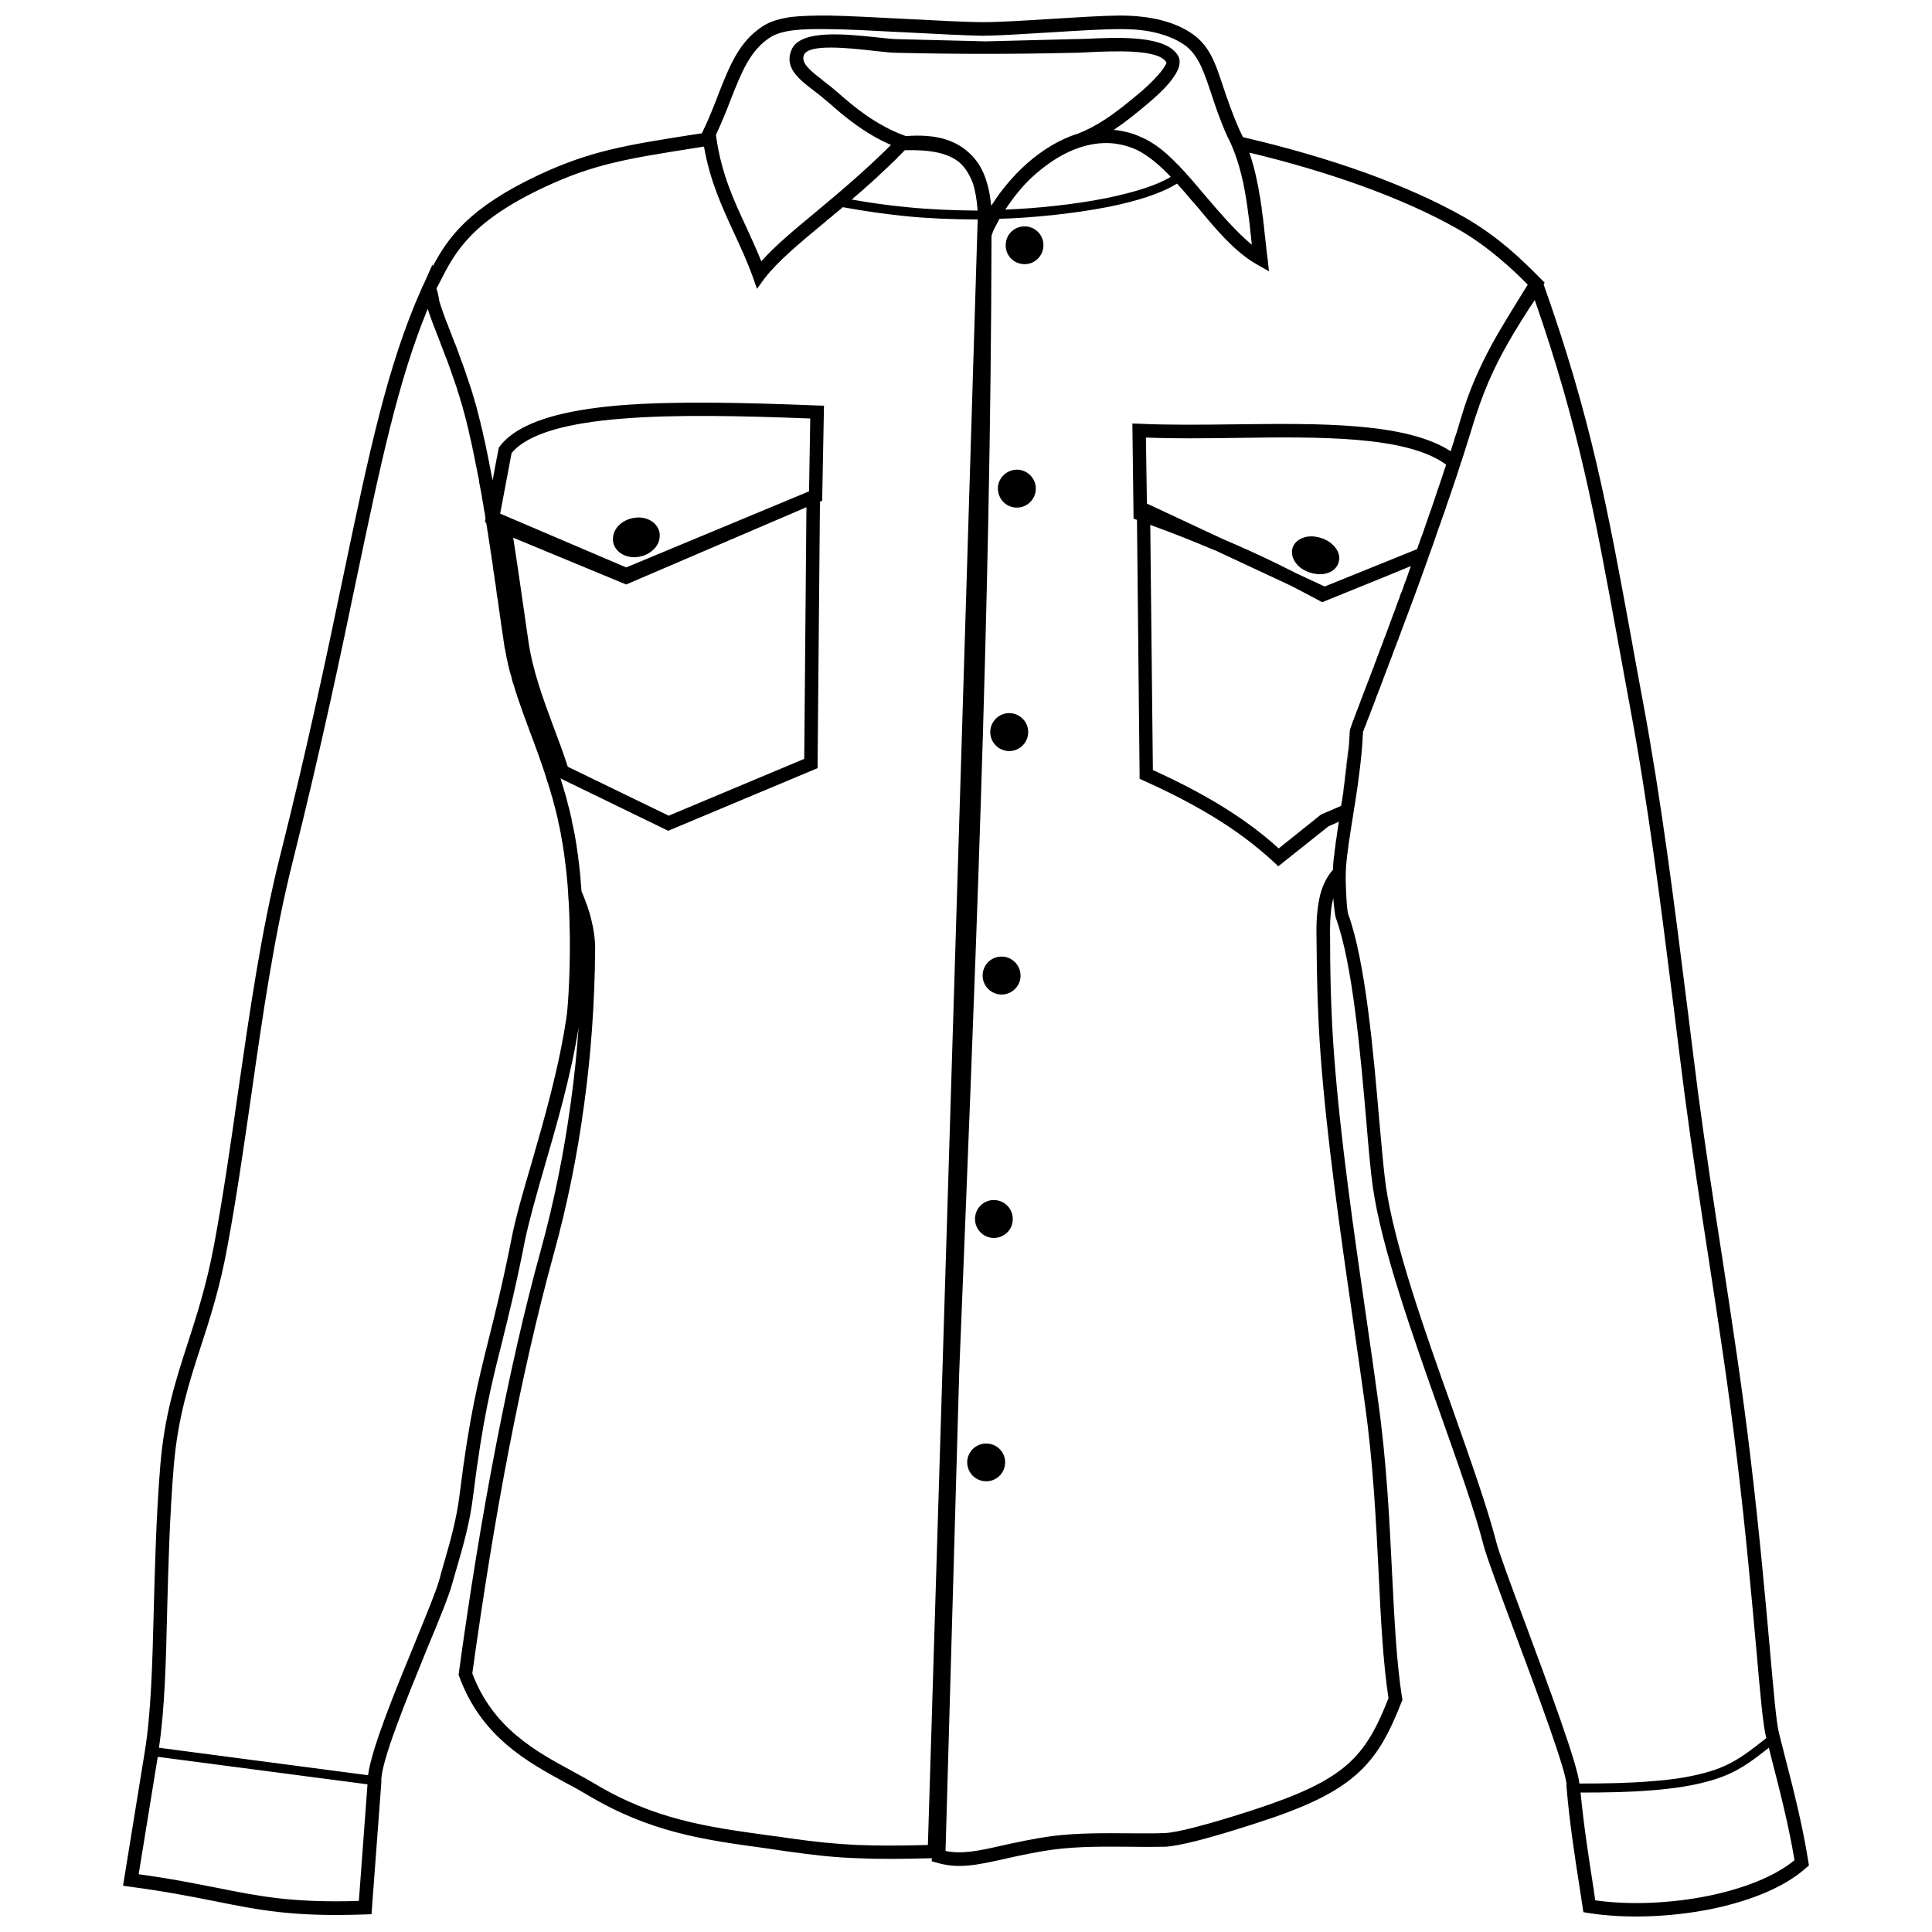 <?xml version="1.0" encoding="UTF-8"?>
<!-- Uploaded to: ICON Repo, www.svgrepo.com, Generator: ICON Repo Mixer Tools -->
<svg width="800px" height="800px" version="1.1" viewBox="144 144 512 512" xmlns="http://www.w3.org/2000/svg">
 <defs>
  <clipPath id="a">
   <path d="m176 148.09h448v503.81h-448z"/>
  </clipPath>
 </defs>
 <g clip-path="url(#a)">
  <path d="m257.34 225.86c-7.871 19.148-12.445 40.957-18.723 70.848-4.309 20.742-9.469 45.316-17.02 75.527-4.894 19.359-7.926 40.426-10.957 61.645-1.969 13.562-3.883 27.125-6.383 40.531-1.969 10.797-4.574 18.883-7.074 26.543-3.137 9.629-6.012 18.617-7.129 31.434-1.117 13.723-1.438 26.594-1.754 38.348-0.32 13.828-0.637 26.117-2.18 36.434l55.422 7.285c0.902-7.129 7.285-22.605 12.445-35.156 3.086-7.555 5.746-14.043 6.438-16.648 0.371-1.488 0.852-3.137 1.383-4.945 1.438-5 3.191-11.062 3.988-17.605 2.555-20.691 4.894-29.945 7.711-41.223 1.754-7.019 3.723-14.84 6.062-26.699 1.062-5.477 3.031-12.285 5.266-19.84 3.402-11.809 7.394-25.586 9.359-39.309 0.266-1.863 1.172-12.977 0.691-26.168-0.055-1.969-0.16-3.938-0.32-5.902v-0.32c-0.105-1.488-0.211-3.031-0.371-4.519v-0.16l-0.055-0.105v-0.43l-0.055-0.266v-0.055c-0.371-3.352-0.797-6.703-1.438-9.895v-0.16l-0.055-0.105v-0.266l-0.055-0.105v-0.105l-0.055-0.105v-0.16l-0.055-0.105-0.055-0.48-0.105-0.426-0.105-0.48-0.105-0.426-0.105-0.48-0.055-0.426-0.211-0.902-0.316-1.277-0.105-0.48c-0.16-0.531-0.32-1.117-0.48-1.703l-0.422-1.703-0.16-0.426-0.105-0.371-0.105-0.426-0.266-0.852-0.105-0.426-0.16-0.371-0.211-0.852-0.16-0.371-0.266-0.797-0.105-0.426-0.105-0.371-0.16-0.426-0.105-0.371-0.16-0.426-0.105-0.371-0.16-0.426-0.105-0.371-0.16-0.371-0.105-0.426-0.16-0.371c-0.16-0.531-0.371-1.012-0.531-1.543l-0.266-0.746-0.426-1.172-0.16-0.371-0.105-0.371-0.16-0.371-0.105-0.371-0.16-0.371-0.105-0.371-0.32-0.742-0.105-0.371-0.16-0.32v-0.055l-0.105-0.32-0.32-0.742-0.105-0.371-0.16-0.426-0.105-0.371-0.32-0.742-0.105-0.371-0.16-0.371-0.105-0.371-0.32-0.742-0.105-0.371-0.426-1.117-0.211-0.691-0.16-0.371-0.105-0.371-0.16-0.371-0.105-0.371-0.266-0.746-0.105-0.371-0.16-0.371c-0.105-0.32-0.211-0.691-0.32-1.062-0.16-0.371-0.266-0.746-0.371-1.117l-0.211-0.742-0.105-0.32-0.266-0.746-0.316-1.113-0.055-0.371-0.105-0.371-0.105-0.32-0.422-1.484-0.055-0.371-0.211-0.742-0.055-0.371-0.105-0.371-0.055-0.371-0.105-0.371-0.055-0.371-0.105-0.371-0.055-0.32-0.055-0.426-0.105-0.371-0.109-0.742-0.105-0.371-0.164-1.113v-0.105l-0.055-0.266v-0.16l-0.055-0.105-0.16-1.328-0.055-0.16v-0.105l-0.055-0.32-0.105-0.691v-0.266l-0.055-0.16-0.055-0.266v-0.16l-0.055-0.32-0.16-1.012v-0.16l-0.055-0.16v-0.32l-0.055-0.105v-0.16l-0.055-0.16v-0.32l-0.105-0.48-0.055-0.426-0.055-0.637-0.055-0.16v-0.16l-0.055-0.32-0.055-0.105v-0.215l-0.105-0.746v-0.055l-0.211-1.594-0.16-0.797-0.105-0.797-0.105-0.852-0.105-0.797-0.105-0.852-0.16-0.797-0.105-0.852-0.105-0.797v-0.055l-0.16-0.797-0.211-1.703-0.105-0.797-0.16-0.852-0.105-0.852-0.16-0.852-0.105-0.852-0.105-0.797v-0.055l-0.16-0.797-0.105-0.852-0.16-0.852-0.105-0.852-0.16-0.852-0.105-0.852-0.16-0.852-0.055-0.32-0.32-0.16 0.16-0.957-0.055-0.211-0.105-0.852-0.16-0.852-0.16-0.797v-0.055l-0.105-0.797-0.32-1.703-0.105-0.797-0.16-0.852-0.16-0.797-0.16-0.852-0.16-0.797-0.105-0.852-0.48-2.391v-0.105l-0.16-0.691-0.801-3.984-0.16-0.746-0.16-0.797-0.32-1.492-0.211-0.797-0.48-2.238-0.16-0.691-0.211-0.746-0.16-0.746-0.16-0.691-0.211-0.691-0.16-0.691-0.211-0.641-0.055-0.32-0.105-0.32-0.055-0.32-0.316-0.961-0.055-0.32-0.105-0.32-0.105-0.266v-0.055l-0.105-0.266-0.055-0.32-0.527-1.602-0.105-0.266-0.055-0.32-0.422-1.281-0.105-0.266-0.316-0.961-0.105-0.266-0.211-0.641-0.105-0.266-0.211-0.641-0.105-0.266-0.211-0.641-0.105-0.266-0.105-0.32-0.105-0.266-0.105-0.32-0.105-0.266-0.105-0.32-0.105-0.266-0.105-0.32-0.105-0.266-0.105-0.32-0.105-0.266-0.16-0.32-0.211-0.531-0.105-0.32-0.316-0.797v-0.055l-0.527-1.328-0.105-0.32-0.211-0.531-0.055-0.266-0.105-0.16-0.055-0.16-0.055-0.105v-0.055l-0.055-0.105v-0.105l-0.055-0.055-0.055-0.105v-0.055l-0.055-0.105-0.164-0.48-0.055-0.105-0.055-0.055-0.055-0.16v-0.105l-0.055-0.055v-0.055l-0.055-0.105v-0.055l-0.055-0.105v-0.055l-0.105-0.266h-0.055v-0.16l-0.055-0.055v-0.055l-0.055-0.055v-0.105l-0.055-0.105v-0.055l-0.055-0.055v-0.055l-0.055-0.105v-0.055l-0.055-0.105v-0.055l-0.055-0.105-0.055-0.16h-0.055v-0.105l-0.055-0.055v-0.105l-0.055-0.055v-0.055l-0.055-0.105v-0.055l-0.055-0.105v-0.055l-0.105-0.266-0.055-0.105-0.055-0.16-0.105-0.266v-0.055c-0.426-1.117-0.797-2.18-1.117-3.191zm158.34-21.859c2.766 0.055 4.945 2.394 4.84 5.16-0.105 2.766-2.394 4.945-5.16 4.84-2.82-0.105-4.945-2.394-4.84-5.16 0.055-2.766 2.394-4.945 5.16-4.84zm-2.019 64.465c2.766 0.105 4.945 2.445 4.84 5.211-0.105 2.766-2.445 4.945-5.211 4.84s-4.894-2.394-4.84-5.211c0.105-2.766 2.445-4.894 5.211-4.84zm-2.019 64.52c2.766 0.105 4.945 2.445 4.84 5.211s-2.445 4.945-5.211 4.84-4.945-2.445-4.84-5.211c0.105-2.766 2.445-4.945 5.211-4.84zm-2.019 64.52c2.766 0.105 4.894 2.445 4.84 5.211-0.105 2.766-2.445 4.945-5.211 4.84-2.766-0.105-4.945-2.445-4.84-5.211s2.394-4.945 5.211-4.84zm-2.074 64.52c2.766 0.105 4.945 2.394 4.84 5.211-0.055 2.766-2.394 4.894-5.16 4.84-2.766-0.105-4.945-2.445-4.84-5.211s2.394-4.945 5.16-4.84zm-2.019 64.52c2.766 0.105 4.945 2.394 4.84 5.16s-2.394 4.945-5.16 4.84c-2.82-0.055-4.945-2.394-4.894-5.16 0.105-2.766 2.445-4.945 5.211-4.84zm86.008-240.41c0.426 0 0.902 0.055 1.438 0.16 1.543 0.266 2.981 0.957 3.988 1.863 1.223 1.062 1.969 2.394 1.969 3.828 0 0.211-0.055 0.426-0.105 0.691-0.211 1.117-0.902 2.074-1.914 2.711-0.852 0.48-1.969 0.797-3.137 0.797-0.426 0-0.902-0.055-1.438-0.16-1.594-0.266-2.981-0.957-4.043-1.863-1.172-1.062-1.914-2.394-1.914-3.828 0-0.211 0-0.426 0.055-0.637v-0.055c0.211-1.117 0.902-2.074 1.914-2.66 0.852-0.531 1.969-0.852 3.191-0.852zm-179.09-4.945c0.32-0.055 0.531-0.055 0.746-0.055 1.438 0 2.711 0.426 3.672 1.117 1.117 0.797 1.809 1.914 1.969 3.246v0.48c0 1.488-0.691 2.871-1.914 3.883-1.062 0.957-2.5 1.594-4.094 1.754-0.32 0.055-0.531 0.055-0.746 0.055-1.438 0-2.711-0.426-3.672-1.117-1.117-0.797-1.809-1.914-1.969-3.246v-0.48c0-1.488 0.691-2.871 1.863-3.883 1.062-0.957 2.555-1.594 4.148-1.754zm97.977-81.645c8.246-0.32 18.242-1.328 26.969-3.086 6.914-1.438 13.031-3.246 16.859-5.586-0.32-0.32-0.586-0.637-0.852-0.902l-0.055-0.055c-2.66-2.66-5.32-4.84-8.137-6.223-1.863-0.852-3.938-1.438-6.277-1.703-6.438-0.586-12.711 2.074-18.086 6.172-1.543 1.172-3.031 2.445-4.363 3.777l-0.055 0.055c-0.105 0.16-0.266 0.32-0.426 0.426-2.129 2.234-3.883 4.574-5.371 6.809l-0.211 0.32zm45.422-6.863c-4.094 2.606-10.637 4.629-17.977 6.117-9.469 1.863-20.316 2.926-28.988 3.191-0.586 1.117-1.117 2.074-1.543 2.926-0.105 0.32-0.266 0.637-0.371 0.957l-0.211 0.691c-0.16 98.559-4.519 200.52-8.562 301.32l-3.617 126.64c4.469 0.902 8.883-0.055 14.734-1.383 3.883-0.852 8.352-1.863 13.828-2.606 6.543-0.797 13.512-0.746 20.16-0.691 3.191 0 6.328 0.055 9.254-0.055 1.594-0.055 4.519-0.586 8.297-1.594 4.148-1.062 9.309-2.606 15.051-4.469 12.445-4.043 19.945-7.555 25.105-12.074 5-4.363 7.871-9.785 10.957-17.605-1.438-9.469-2.019-20.637-2.606-33.031-0.691-13.938-1.438-29.414-3.723-45.477-0.902-6.594-1.914-13.457-2.871-20.211-3.617-25.051-7.074-48.988-8.777-71.539-0.426-5.637-0.691-11.223-0.852-16.809-0.16-5.477-0.211-10.902-0.266-16.277 0-3.617 0.32-6.863 1.012-9.629 0.691-2.606 1.809-4.84 3.352-6.543v-0.105l0.055-0.586v-0.266c0-0.266 0.055-0.586 0.055-0.902v-0.273h0.055v-0.488l0.055-0.211v-0.32l0.055-0.371 0.055-0.211 0.109-1.062v-0.055l0.055-0.371 0.105-0.746 0.055-0.371 0.055-0.586v-0.16l0.055-0.055v-0.371l0.055-0.16v-0.211h0.055v-0.371h0.055v-0.211l0.055-0.211v-0.215l0.055-0.16v-0.211l0.055-0.211v-0.215l0.055-0.16v-0.211l0.105-0.586 0.055-0.211v-0.211l0.055-0.211v-0.211l0.055-0.16v-0.215l0.109-0.422v-0.211l0.055-0.211v-0.055l-2.766 1.223-13.297 10.586-1.117-1.062c-5.106-4.734-10.586-8.723-16.383-12.234-5.797-3.512-11.914-6.594-18.191-9.414l-1.062-0.48v-1.172l-0.691-67.445-0.902-0.32-0.32-25.211 1.863 0.055c7.82 0.371 16.434 0.266 25.211 0.16 22.34-0.266 45.371-0.586 57.285 7.129l0.371-1.223 0.426-1.277 0.371-1.277 0.426-1.223 0.371-1.223 0.371-1.277 0.742-2.445c2.871-9.469 7.129-17.445 10.797-23.508 1.277-2.18 2.66-4.414 4.203-6.914l2.34-3.777c-2.129-2.18-4.574-4.519-7.394-6.863-3.191-2.711-6.914-5.477-11.117-7.871-7.394-4.203-16.168-8.086-25.902-11.594-9.043-3.246-18.934-6.172-29.359-8.668 0.852 2.5 1.543 5.106 2.074 7.766v0.105l0.055 0.266 0.055 0.16v0.055c0.105 0.426 0.16 0.797 0.266 1.223v0.105l0.055 0.266v0.211l0.055 0.16 0.055 0.32v0.055l0.055 0.371 0.055 0.32 0.055 0.16 0.055 0.211v0.266l0.055 0.105 0.109 0.742v0.109l0.055 0.426 0.055 0.211v0.266l0.055 0.105 0.109 0.742v0.371l0.055 0.16v0.211l0.055 0.266v0.105l0.109 0.742v0.105l0.055 0.266v0.211l0.055 0.16 0.055 0.371v0.371h0.055v0.477l0.055 0.266 0.055 0.211v0.48l0.055 0.055v0.371l0.055 0.055v0.48l0.055 0.211v0.266l0.055 0.105v0.371l0.055 0.371v0.105l0.055 0.266v0.211l0.055 0.16v0.371l0.055 0.371v0.215l0.055 0.055v0.43l0.055 0.055v0.43l0.055 0.105v0.379l0.055 0.105v0.484l0.055 0.055v0.375l0.055 0.105v0.43l0.055 0.055v0.375l0.055 0.105v0.434l0.055 0.105v0.32l0.055 0.055 0.371 3.512-3.086-1.754c-5.957-3.352-11.012-9.414-16.012-15.477l-0.105-0.105-1.172-1.328c-1.328-1.594-2.66-3.137-3.938-4.519zm-86.113 4.203c4.84 0.852 9.629 1.543 14.68 2.019 5.852 0.586 11.969 0.852 18.668 0.902-0.211-2.926-0.637-5.32-1.277-7.285-0.746-1.969-1.703-3.617-2.981-4.945-0.211-0.16-0.371-0.32-0.531-0.531h-0.055l-0.105-0.105c-3.137-2.5-7.871-3.297-14.309-3.137l-0.32 0.266-0.055 0.055-0.266 0.32-0.055 0.055-0.32 0.266-0.32 0.371-0.055 0.055-0.32 0.266-0.055 0.055-0.266 0.32-1.07 1.07-0.32 0.266-1.07 1.07-0.32 0.266v0.055l-0.32 0.266-0.055 0.055-0.32 0.266v0.055l-0.32 0.266-0.375 0.375-0.32 0.266-0.375 0.375-0.32 0.266v0.055l-0.32 0.266-0.375 0.375-0.32 0.266-0.32 0.32h-0.055l-0.32 0.32-0.32 0.266-0.32 0.32h-0.055l-0.32 0.32-0.32 0.266-0.32 0.32h-0.055l-0.32 0.32-0.32 0.266-0.32 0.32h-0.055l-0.32 0.266v0.055l-0.641 0.531h-0.055l-0.32 0.32-0.637 0.531v0.055l-0.32 0.266h-0.055l-0.16 0.16zm33.402 5.266c-6.809 0-13.031-0.266-18.988-0.852-5.746-0.586-11.277-1.383-16.809-2.394l-0.32 0.32h-0.055l-0.266 0.266h-0.055l-0.266 0.266h-0.055l-0.266 0.266h-0.055l-0.266 0.266h-0.055l-0.641 0.531-0.266 0.266h-0.055l-0.266 0.266-0.32 0.266-0.32 0.211v0.055l-0.32 0.211-0.32 0.266-0.266 0.266-0.32 0.266c-6.809 5.637-12.551 10.426-16.012 14.945l-1.969 2.711-1.117-3.191c-1.543-4.254-3.297-8.031-5.055-11.809-3.137-6.863-6.277-13.562-7.871-22.711l-2.606 0.426-0.371 0.055c-16.809 2.66-26.117 4.094-39.148 10.211-19.734 9.203-23.934 17.5-27.816 25.105l-0.957 1.863c0.16 0.371 0.266 0.797 0.371 1.223v0.055c0.16 0.691 0.32 1.383 0.426 2.18 0.48 1.594 1.117 3.297 1.809 5.211l0.055 0.105v0.055l0.055 0.105 0.16 0.32 0.055 0.16v0.055l0.109 0.211v0.055l0.109 0.211v0.055l0.055 0.16v0.055l0.109 0.211v0.055l0.055 0.16 0.055 0.055 0.055 0.105 0.109 0.32v0.055l0.055 0.105 0.109 0.32 0.055 0.105v0.055l0.105 0.16 0.055 0.16 0.055 0.105v0.055l0.055 0.16 0.055 0.055v0.105l0.055 0.16 0.422 1.062 0.105 0.32 0.105 0.266 0.16 0.266 0.105 0.32 0.211 0.531 0.105 0.32 0.105 0.266 0.105 0.32 0.211 0.531 0.211 0.641 0.105 0.266 0.105 0.32 0.105 0.266 0.105 0.32 0.105 0.266 0.105 0.32 0.16 0.32 0.211 0.586 0.105 0.32v0.055l0.211 0.48v0.055l0.211 0.641 0.105 0.266 0.527 1.602 0.105 0.266 1.266 3.844 0.055 0.32 0.422 1.281 0.055 0.32 0.316 0.961 0.055 0.32 0.211 0.641 0.055 0.32 0.105 0.371 0.16 0.691 0.211 0.691 0.16 0.746 0.211 0.746 0.16 0.691 0.16 0.746 0.211 0.746 0.16 0.746 0.16 0.797 0.16 0.746 0.211 0.797 0.16 0.746 0.32 1.594 0.16 0.746 0.48 2.391 0.16 0.852 0.48 2.391v0.055l0.32 1.594c0.531-2.871 1.062-5.797 1.648-8.668l0.266-0.371c5-6.488 16.703-9.574 31.969-10.852 14.84-1.172 33.242-0.691 52.18 0.055l1.754 0.055-0.48 25.211-0.586 0.211-0.637 70.637c-13.191 5.531-26.383 11.062-39.574 16.594l-28.562-13.883 0.16 0.371 0.211 0.852 0.16 0.426 0.105 0.426 0.16 0.426 0.211 0.852 0.16 0.426c0.16 0.531 0.32 1.117 0.48 1.703 0.105 0.426 0.211 0.902 0.32 1.328l0.105 0.426 0.16 0.48 0.211 0.852 0.105 0.48 0.105 0.426 0.105 0.48 0.105 0.426 0.105 0.48 0.055 0.48 0.105 0.426 0.316 1.441v0.105l0.055 0.105v0.16l0.055 0.105v0.211l0.055 0.16v0.105l0.055 0.266 0.055 0.105c0.691 3.828 1.223 7.871 1.594 11.859v0.426l0.055 0.16v0.531c0.105 0.797 0.16 1.594 0.211 2.394 1.117 2.606 2.019 5.106 2.606 7.555 0.637 2.606 1.012 5.16 1.012 7.66-0.105 14.414-1.117 28.242-2.926 41.328-1.863 13.938-4.629 27.18-8.031 39.52-4.363 15.852-8.246 33.082-11.703 50.797-3.883 19.945-7.129 40.531-9.895 60.422 5.426 14.52 16.969 20.742 26.488 25.902 2.019 1.117 3.938 2.129 5.797 3.246 16.012 9.629 30.105 11.543 45.797 13.723 2.074 0.266 4.148 0.531 5.797 0.797 7.019 1.012 12.445 1.543 18.242 1.809 5.426 0.211 11.117 0.211 18.617 0l13.191-430.73zm159.57 414.5c6.703 0 12.977-0.105 18.723-0.586 6.012-0.426 11.438-1.277 16.168-2.766 5.691-1.809 9.094-4.469 13.457-7.871l1.012-0.797-0.055-0.371c-0.797-3.086-1.543-11.488-2.606-23.668-1.172-12.82-2.66-29.891-5.055-49.785-2.18-18.297-4.84-35.582-7.5-52.977-2.18-14.148-4.363-28.352-6.383-43.617-1.117-8.723-2.074-16.223-2.981-23.723-3.352-26.648-6.754-53.773-11.594-79.57-1.117-6.012-2.129-11.648-3.137-17.129-6.062-33.191-10.426-57.02-22.02-90.262-0.48 0.691-0.957 1.438-1.543 2.289-1.172 1.863-2.555 3.988-4.043 6.488-4.094 6.914-7.129 12.926-10.16 22.234l-0.055 0.16c-1.117 3.617-2.289 7.394-3.512 11.223l-0.055 0.055v0.109l-0.055 0.055v0.109l-0.055 0.16v0.055h-0.055c-0.16 0.586-0.371 1.223-0.586 1.809v0.055l-0.105 0.32-0.48 1.488c-0.902 2.711-1.809 5.371-2.766 8.086v0.16l-0.055 0.105-0.32 0.902-0.746 2.074-0.426 1.277-0.48 1.277c-0.426 1.277-0.852 2.5-1.277 3.723l-0.48 1.383-0.055 0.055-0.055 0.266-0.105 0.211-0.055 0.211-0.637 1.703v0.105l-0.105 0.211-0.055 0.16-0.055 0.211c-2.445 6.863-4.894 13.457-7.129 19.359l-0.055 0.16-0.16 0.48-0.266 0.586-0.16 0.586-0.48 1.117-0.105 0.371v0.055l-0.105 0.16-0.211 0.586-0.422 1.062-0.055 0.211-0.16 0.371-0.16 0.531-0.055 0.105-0.16 0.426-0.422 1.062-0.16 0.426-0.055 0.105-0.16 0.531-0.105 0.32-0.105 0.211-0.211 0.48-0.055 0.211-0.105 0.32-0.211 0.48-0.055 0.105-0.105 0.371-0.211 0.48v0.055l-0.32 0.852v0.055l-0.211 0.48-0.105 0.32-0.055 0.105-0.16 0.48-0.105 0.211v0.055l-0.055 0.16-0.211 0.48-0.055 0.16-0.105 0.266-0.16 0.426v0.055l-0.32 0.742v0.055l-0.105 0.211v0.055l-0.105 0.266-0.105 0.211v0.055l-0.055 0.211v0.055l-0.105 0.211-0.211 0.531-0.105 0.211v0.055l-0.055 0.211-0.105 0.266-0.105 0.211v0.055l-0.105 0.16-0.055 0.266-0.105 0.211-0.055 0.211-0.211 0.422-0.055 0.16v0.055l-0.055 0.211-0.105 0.211-0.055 0.211-0.105 0.211-0.055 0.16-0.105 0.211-0.055 0.16-0.055 0.211-0.055 0.16-0.105 0.16-0.328 0.961-0.105 0.16v0.105l-0.055 0.105v0.055l-0.055 0.105-0.055 0.16-0.219 0.422v0.105l-0.109 0.211v0.055l-0.055 0.105v0.105l-0.055 0.055v0.055l-0.055 0.055v0.105l-0.055 0.055v0.055l-0.055 0.055v0.109l-0.055 0.055v0.691l-0.055 0.32v0.055c-0.16 3.297-0.48 6.543-0.902 9.734-0.266 2.34-0.637 4.785-1.012 7.234v0.105l-0.055 0.055v0.371l-0.055 0.16v0.16l-0.055 0.16v0.16l-0.055 0.16v0.16l-0.055 0.16v0.16l-0.055 0.16v0.16l-0.055 0.16v0.16l-0.055 0.16v0.215l-0.055 0.16v0.16l-0.164 0.961v0.211l-0.109 0.422v0.211l-0.055 0.211v0.211l-0.055 0.211-0.055 0.16v0.211l-0.055 0.211v0.211l-0.055 0.211-0.105 0.586v0.211l-0.055 0.211v0.16l-0.109 0.422v0.211l-0.055 0.16v0.211l-0.055 0.211v0.215l-0.055 0.16v0.211l-0.055 0.211v0.16h-0.055v0.422h-0.055v0.16l-0.055 0.211v0.215l-0.055 0.16v0.211l-0.055 0.16v0.211l-0.055 0.16v0.215l-0.055 0.211v0.371l-0.055 0.16v0.211l-0.055 0.16v0.211l-0.055 0.371-0.055 0.16v0.371l-0.055 0.211v0.16l-0.055 0.16v0.371l-0.055 0.371v0.16l-0.055 0.211v0.16l-0.055 0.371v0.379h-0.055v0.438c0 0.211 0 0.371-0.055 0.531v0.691 0.164h-0.055v0.645c-0.055 1.438 0 2.981 0.055 4.414 0.105 3.191 0.371 5.852 0.531 6.383 4.629 12.551 6.754 36.965 8.297 54.945 0.637 7.074 1.172 13.191 1.703 17.02 2.234 15.742 10.266 38.508 17.66 59.199 4.734 13.457 9.203 26.008 11.648 35.426 0.691 2.82 4.043 11.754 7.871 22.074 6.117 16.488 13.562 36.488 14.148 41.914zm50.051-9.52-0.211 0.211c-4.574 3.562-8.086 6.328-14.254 8.246-4.894 1.543-10.477 2.394-16.703 2.871-5.691 0.48-11.969 0.586-18.723 0.586 0.852 8.777 2.18 17.395 3.457 25.531l0.426 3.031c8.988 1.277 20 0.852 30.16-1.223 8.988-1.863 17.285-5 22.66-9.414-1.543-9.203-3.828-18.191-6.117-27.02l-0.691-2.82zm-426.95 2.445-5.055 31.117c8.668 1.172 15.105 2.5 20.852 3.617 11.383 2.289 20.105 3.988 37.5 3.457l2.289-30.902-55.582-7.285zm281.59-323.02c1.277 0.531 2.606 1.117 3.938 1.703 5.477 2.394 10.902 4.945 16.277 7.711l7.445 3.457 24.469-9.895 0.211-0.531 0.055-0.16 0.055-0.211 0.109-0.32 0.105-0.211 0.109-0.32 0.055-0.211 0.055-0.16 0.266-0.691v-0.055l0.48-1.223 0.426-1.277c0.426-1.277 0.902-2.555 1.328-3.883l0.48-1.277 0.266-0.797c0.531-1.594 1.062-3.191 1.594-4.734l0.109-0.32 0.211-0.586c0.266-0.852 0.586-1.703 0.852-2.555l0.32-1.012 0.16-0.48 0.055-0.055v-0.055l0.32-0.957 0.105-0.32c-10.531-7.711-33.668-7.394-56.062-7.074-8.137 0.105-16.168 0.211-23.508-0.105l0.266 17.5 19.469 9.094zm-1.543 3.246c-5.637-2.394-11.277-4.629-17.02-6.703l0.691 64.945c6.012 2.766 11.914 5.746 17.551 9.148 5.586 3.402 10.902 7.18 15.797 11.648l11.223-8.988 5.32-2.289 0.105-0.637v-0.055l0.055-0.426 0.055-0.105v-0.055l0.105-0.637v-0.055c0.32-2.289 0.691-4.734 1.012-7.285 0.32-2.766 0.637-5.531 0.797-8.246l0.055-0.16v-0.695l0.055-0.055v-0.906l0.055-0.16v-0.484l0.055-0.055v-0.215l0.055-0.055v-0.055l0.055-0.105v-0.055l0.055-0.211 0.055-0.055v-0.109l0.109-0.211v-0.105l0.055-0.16 0.109-0.211 0.055-0.16v-0.105l0.055-0.16 0.055-0.105v-0.055l0.055-0.105 0.164-0.48 0.105-0.16 0.109-0.32 0.055-0.211 0.055-0.16 0.105-0.211 0.055-0.16 0.055-0.211 0.105-0.16 0.109-0.422 0.105-0.211 0.055-0.211 0.211-0.422 0.055-0.211 0.105-0.211 0.055-0.211v-0.055l0.211-0.422 0.055-0.266 0.105-0.211 0.105-0.266v-0.055l0.105-0.211 0.055-0.266 0.105-0.211v-0.055l0.105-0.211 0.316-0.797v-0.055l0.422-1.062v-0.055l0.16-0.371 0.105-0.371h0.055l0.105-0.371 0.16-0.371v-0.055l0.16-0.371 0.16-0.426 0.16-0.371 1.121-2.981v-0.055l0.211-0.426 0.16-0.426v-0.055l0.16-0.48 0.16-0.426 0.211-0.48 0.32-0.961 0.211-0.48 0.16-0.48 0.211-0.48v-0.055l0.16-0.48 0.211-0.48 0.16-0.48 0.055-0.055 0.16-0.48 0.211-0.531 0.16-0.48v-0.055l0.211-0.531 0.211-0.48 0.586-1.594 0.211-0.531v-0.055l0.211-0.531 0.16-0.48 0.055-0.055 0.16-0.586 0.211-0.48 0.637-1.754 0.211-0.48 0.637-1.809 0.211-0.586 0.422-1.062 0.211-0.691 0.211-0.586 0.266-0.586 0.426-1.172 0.211-0.637 0.211-0.586 0.211-0.48c0.426-1.277 0.902-2.555 1.328-3.828l-6.594 2.711-16.914 6.863-0.746-0.426c-2.5-1.328-5-2.66-7.5-3.938l-20.266-9.469zm33.773 66.488 0.055-0.371zm0.105-0.691 0.164-0.961 0.055-0.371 0.055-0.32v-0.32l0.055-0.371 0.055-0.32 0.16-1.012 0.055-0.32 0.055-0.371 0.055-0.32 0.055-0.371v-0.32l0.055-0.371 0.109-0.641 0.055-0.371 0.055-0.32v-0.371l0.055-0.32 0.105-0.691v-0.371l0.055-0.32 0.105-1.062 0.055-0.32 0.055-0.371 0.055-0.32v-0.371l0.055-0.32v-0.371l0.105-0.691 0.055-0.691v-0.32l0.055-0.691 0.055-0.371v-0.371l-1.809 15.426zm5.902-165.9c9.945 3.617 18.883 7.555 26.434 11.859 4.469 2.555 8.352 5.426 11.703 8.246 3.297 2.82 6.172 5.637 8.617 8.137l0.957 0.957-0.266 0.48c12.5 35.105 16.969 59.465 23.242 93.773 0.957 5.426 2.019 11.117 3.137 17.129 4.84 26.008 8.246 53.188 11.594 79.785 1.062 8.402 2.074 16.809 2.981 23.723 1.969 14.785 4.148 29.199 6.383 43.508 2.66 17.395 5.32 34.68 7.5 53.082 2.34 19.52 3.883 36.914 5.055 49.891 1.062 12.02 1.754 20.211 2.5 23.086 0.797 3.086 1.117 4.363 1.438 5.691 2.394 9.254 4.785 18.617 6.328 28.352l0.16 0.957-0.746 0.637c-5.797 5.211-15 8.828-25.051 10.902-11.012 2.234-23.137 2.606-32.711 1.062l-1.277-0.211-0.852-5.637c-1.383-8.777-2.82-18.086-3.617-27.605v-0.32c0.266-2.981-7.555-24.043-13.938-41.168-3.883-10.426-7.234-19.414-8.031-22.445-2.34-9.203-6.809-21.703-11.543-35.105-7.394-20.902-15.531-43.828-17.82-59.945-0.586-4.043-1.117-10.105-1.703-17.18-1.543-17.766-3.617-41.914-8.086-54.039-0.211-0.637-0.48-2.711-0.691-5.266-0.637 2.445-0.852 5.371-0.852 8.668 0 5.266 0.055 10.691 0.211 16.168 0.16 5.371 0.426 10.957 0.852 16.648 1.703 22.5 5.16 46.328 8.777 71.273 0.957 6.594 1.914 13.191 2.871 20.266 2.289 16.223 3.031 31.754 3.723 45.797 0.637 12.5 1.172 23.777 2.66 33.137l0.105 0.48-0.211 0.48c-3.352 8.562-6.488 14.469-12.129 19.414-5.531 4.84-13.402 8.617-26.328 12.766-5.746 1.863-11.012 3.457-15.32 4.574-3.988 1.012-7.18 1.648-9.043 1.703-2.981 0.055-6.117 0.055-9.359 0-6.543-0.055-13.402-0.105-19.68 0.691-5.32 0.691-9.68 1.703-13.512 2.555-6.969 1.543-12.074 2.711-17.871 0.957l-1.328-0.371 0.055-0.797c-8.031 0.211-14.094 0.266-19.785 0-5.957-0.211-11.488-0.797-18.562-1.809-2.234-0.32-4.043-0.586-5.797-0.852-16.062-2.18-30.531-4.148-47.18-14.148-1.703-1.012-3.617-2.074-5.637-3.137-10.16-5.531-22.445-12.18-28.297-28.242l-0.16-0.426 0.055-0.426c2.766-20.16 6.062-40.957 10-61.113 3.457-17.766 7.34-35.105 11.754-51.062 3.352-12.234 6.062-25.266 7.926-39.039 0.902-6.488 1.594-13.137 2.074-19.945-2.074 13.031-5.852 25.957-9.094 37.125-2.129 7.445-4.043 14.094-5.16 19.52-2.34 11.969-4.309 19.785-6.062 26.859-2.82 11.168-5.106 20.316-7.66 40.797-0.797 6.754-2.606 13.031-4.094 18.191-0.531 1.703-0.957 3.352-1.383 4.785-0.746 2.926-3.402 9.52-6.594 17.129-5.531 13.562-12.551 30.637-12.234 35.531v0.16c-0.852 11.648-1.754 23.297-2.606 34.945l-1.648 0.055c-18.934 0.691-27.977-1.117-39.891-3.512-6.172-1.223-13.137-2.606-22.445-3.828l-1.863-0.266 5.746-35.426c1.703-10.426 2.019-23.242 2.394-37.605 0.32-11.914 0.637-24.945 1.754-38.562 1.117-13.246 4.094-22.445 7.285-32.285 2.445-7.555 5-15.531 6.969-26.062 2.445-13.191 4.414-26.809 6.328-40.371 3.086-21.328 6.117-42.5 11.012-62.07 7.606-30.211 12.711-54.73 17.02-75.371 6.754-32.285 11.543-55.211 20.691-75.688v-0.055l0.266-0.531 0.055-0.055 2.5-5.586 0.055 0.531c3.938-7.445 9.469-15.531 28.242-24.309 13.562-6.328 23.031-7.82 40.156-10.531l2.926-0.426c1.754-3.617 3.137-7.074 4.363-10.32 3.031-7.711 5.531-14.043 11.809-18.086 2.019-1.328 4.574-2.019 7.555-2.445 2.871-0.32 6.117-0.371 9.734-0.371 4.414 0.055 12.5 0.48 20.637 0.902 8.137 0.426 16.223 0.852 20.477 0.852 4.203 0 11.012-0.426 17.871-0.852 6.809-0.426 13.668-0.852 18.086-0.902 4.629 0 8.297 0.48 11.328 1.277 3.086 0.797 5.426 1.863 7.285 3.031 5.266 3.246 6.863 7.977 9.094 14.84 1.117 3.246 2.394 7.074 4.363 11.438 0.266 0.531 0.531 1.117 0.797 1.648 11.438 2.66 22.285 5.797 32.234 9.359zm-98.934 8.828c1.703-2.711 3.828-5.531 6.328-8.137v-0.055l0.371-0.371c3.617-3.723 7.926-7.019 12.605-9.148 0.586-0.266 1.172-0.48 1.754-0.746 0.531-0.211 1.062-0.371 1.594-0.531 2.5-0.957 4.894-2.18 7.34-3.777 3.031-1.969 6.223-4.519 10.055-7.766 1.914-1.703 4.043-3.777 5.32-5.531 0.691-0.957 1.117-1.703 1.062-1.863-1.863-3.617-13.617-3.086-20.691-2.766-1.648 0.105-3.086 0.16-4.148 0.16-16.277 0.371-30.16 0.371-46.434 0-1.383 0-3.402-0.211-5.852-0.48-7.074-0.797-17.605-1.969-18.934 1.012-0.957 2.234 2.019 4.469 5 6.754v0.055c0.691 0.531 1.383 1.062 2.129 1.648 0.637 0.531 1.277 1.062 2.019 1.703 3.883 3.402 9.895 8.562 17.871 11.383 1.914-0.16 3.723-0.16 5.371-0.055 4.68 0.32 8.402 1.809 11.223 4.363 1.914 1.703 3.402 3.828 4.414 6.648 0.691 1.914 1.172 3.988 1.438 6.277 0.055 0.426 0.105 0.797 0.16 1.223zm32.5-20.105c1.648 0.16 3.297 0.48 4.945 1.012 0.32 0.105 0.637 0.211 1.012 0.371 0.531 0.211 1.062 0.426 1.594 0.691h0.055c0.531 0.266 1.117 0.531 1.648 0.852 2.711 1.543 5.106 3.617 7.5 6.117l0.105 0.055c2.5 2.606 4.945 5.477 7.394 8.402 4.043 4.734 8.402 9.734 12.285 12.926l-0.055-0.746-0.109-0.852v-0.375l-0.055-0.16v-0.266l-0.055-0.16v-0.266l-0.055-0.211v-0.211l-0.055-0.266v-0.426l-0.055-0.16v-0.32l-0.055-0.055v-0.426l-0.109-0.852v-0.055l-0.055-0.32v-0.105l-0.055-0.32v-0.16l-0.055-0.266-0.055-0.426v-0.211l-0.055-0.211-0.055-0.266v-0.105l-0.055-0.32v-0.105l-0.105-0.852-0.055-0.371v-0.055l-0.055-0.371c-0.797-5.586-1.969-11.012-4.094-15.957l-0.211-0.48c-0.266-0.637-0.586-1.277-0.902-1.863l-0.055-0.105c-2.019-4.469-3.297-8.402-4.414-11.809-2.074-6.117-3.512-10.371-7.66-12.926-1.543-0.957-3.617-1.914-6.277-2.606-2.711-0.746-6.117-1.172-10.426-1.117-4.203 0-11.062 0.426-17.871 0.852-6.863 0.426-13.668 0.852-18.086 0.902-4.414-0.055-12.551-0.48-20.691-0.902-8.086-0.426-16.223-0.852-20.477-0.852-3.457-0.055-6.594 0-9.203 0.32-2.5 0.32-4.574 0.902-6.117 1.914-5.266 3.402-7.555 9.254-10.371 16.383-1.117 2.926-2.394 6.062-3.938 9.414l0.105 0.797c1.383 9.52 4.574 16.434 7.871 23.508 1.328 2.981 2.766 5.957 4.043 9.203 3.617-4.094 8.668-8.297 14.52-13.137 6.062-5.055 12.977-10.852 19.84-17.711-7.234-3.137-12.66-7.82-16.277-11.012-0.797-0.637-1.438-1.223-1.969-1.648-0.637-0.531-1.328-1.062-2.019-1.594-4.148-3.137-8.137-6.277-6.062-11.012 2.34-5.426 14.414-4.094 22.551-3.246 2.394 0.266 4.363 0.48 5.531 0.48l23.402 0.586 22.926-0.586c0.957 0 2.394-0.055 4.043-0.105 7.977-0.371 21.117-1.012 24.043 4.68 0.797 1.594 0.105 3.562-1.328 5.586-1.438 2.074-3.777 4.363-5.902 6.172-3.723 3.191-6.863 5.691-9.895 7.711zm-129.25 115.95 48.457-20.16 0.32-19.309c-18.137-0.691-35.691-1.117-49.996 0.055-13.988 1.117-24.68 3.777-29.148 9.094l-3.031 16.062 33.402 14.254zm47.18 50.742 0.586-66.699-47.766 20.477-29.945-12.395c1.012 6.383 1.863 12.5 2.711 18.297 0.426 3.031 0.852 6.012 1.328 9.203 1.117 7.66 3.828 15.051 6.754 22.926 1.223 3.191 2.445 6.488 3.672 10.266l26.754 12.977 35.902-15.051z"/>
 </g>
</svg>